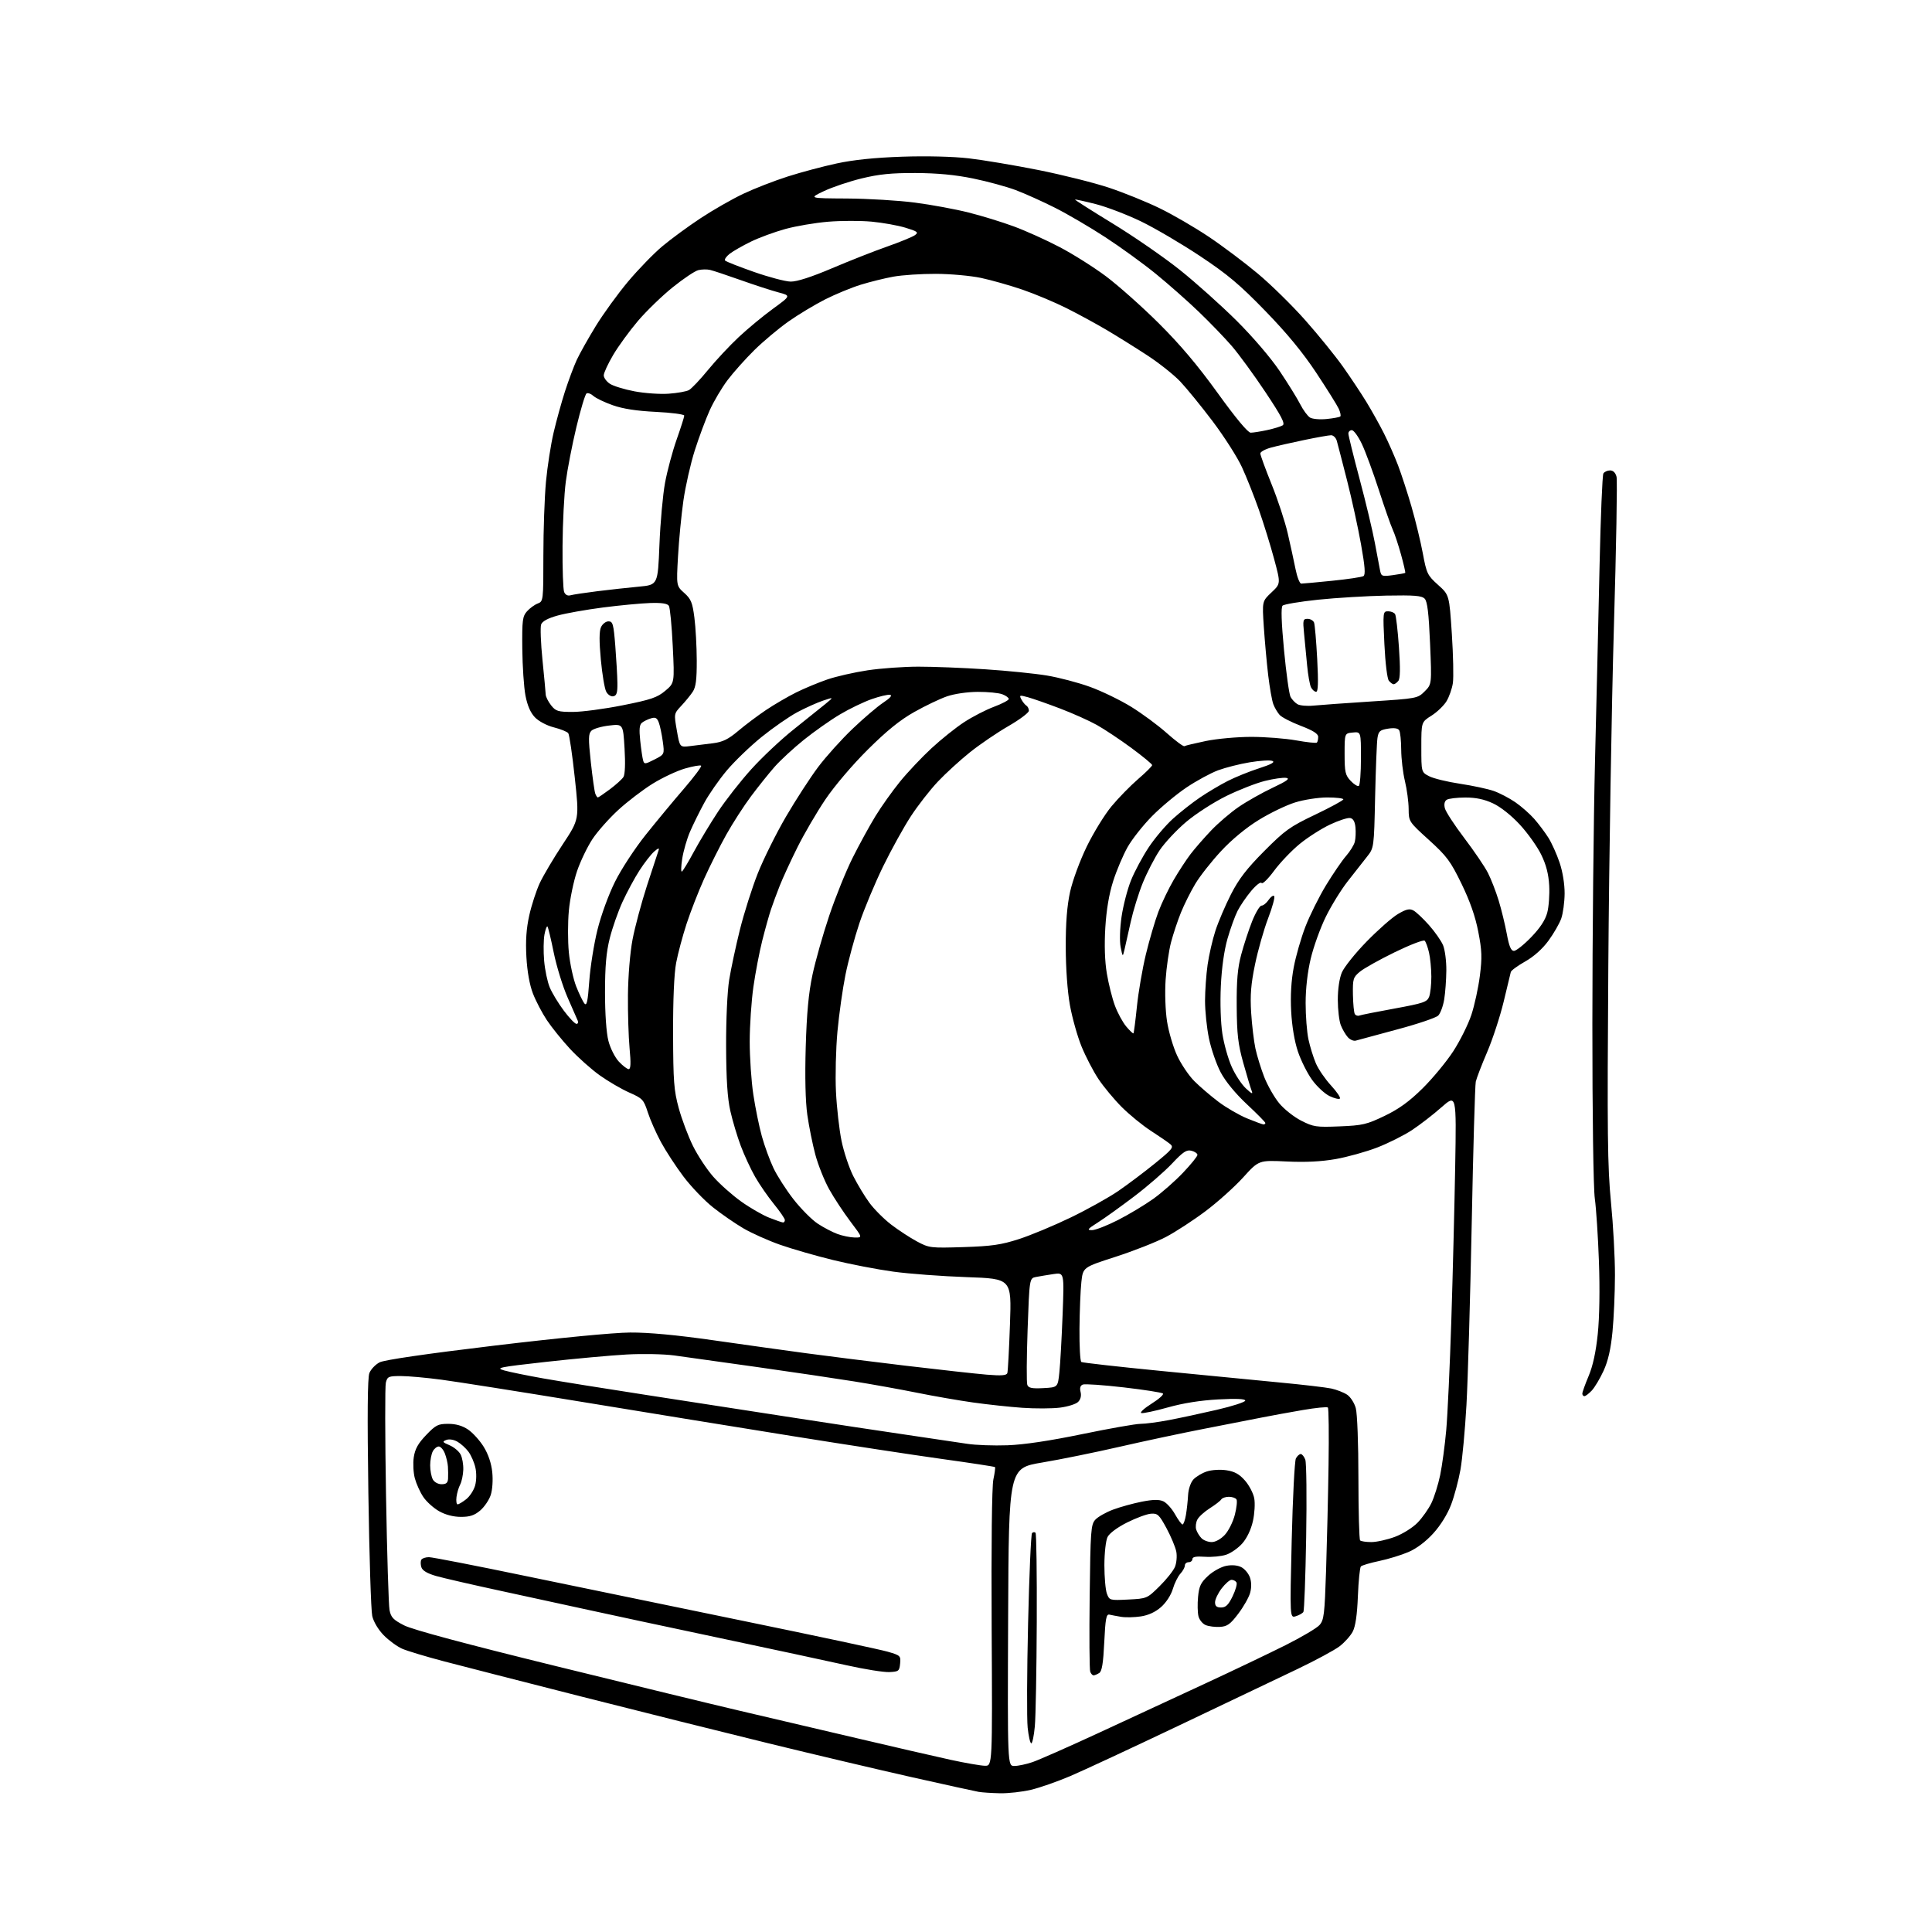 <?xml version="1.0" encoding="UTF-8" standalone="no"?>
<svg 
  version="1.1" 
  xmlns="http://www.w3.org/2000/svg" 
  xmlns:xlink="http://www.w3.org/1999/xlink" 
  xmlns:svg="http://www.w3.org/2000/svg"
  xmlns:rdf="http://www.w3.org/1999/02/22-rdf-syntax-ns#"
  xmlns:cc="http://creativecommons.org/ns#"
  xmlns:dc="http://purl.org/dc/elements/1.1/"
  viewBox="0 0 768 768"
  width="768"
  height="768"
>
<style>svg {background-color: white; }</style>"
<path stroke="none" fill="black" fill-rule="evenodd" d="M397.50,712.85C394.20,712.78 390.38,712.53 389.00,712.29C387.62,712.05 375.70,709.43 362.50,706.47C349.30,703.50 323.65,697.44 305.50,693.00C287.35,688.56 253.82,680.18 231.00,674.38C208.18,668.57 183.65,662.29 176.50,660.41C169.35,658.53 161.86,656.27 159.85,655.39C157.84,654.50 154.54,652.09 152.52,650.02C150.35,647.80 148.49,644.67 147.97,642.38C147.48,640.25 146.79,618.25 146.43,593.50C145.97,562.34 146.10,547.67 146.84,545.80C147.43,544.31 149.25,542.41 150.88,541.56C152.78,540.58 169.25,538.18 196.67,534.89C222.36,531.82 243.90,529.74 250.50,529.70C257.82,529.65 268.85,530.68 283.50,532.77C295.60,534.50 312.25,536.83 320.50,537.94C328.75,539.05 346.52,541.28 360.00,542.89C373.48,544.49 387.99,546.10 392.26,546.45C398.18,546.93 400.13,546.78 400.44,545.79C400.66,545.08 401.13,536.36 401.48,526.40C402.12,508.30 402.12,508.30 384.31,507.68C374.51,507.34 361.35,506.36 355.05,505.49C348.75,504.63 337.98,502.55 331.11,500.87C324.25,499.19 314.78,496.46 310.06,494.80C305.35,493.14 298.80,490.21 295.50,488.28C292.20,486.35 286.73,482.57 283.35,479.88C279.97,477.19 274.74,471.73 271.73,467.75C268.72,463.76 264.67,457.57 262.74,454.00C260.81,450.43 258.45,445.09 257.50,442.14C255.87,437.10 255.44,436.64 250.13,434.30C247.04,432.93 241.77,429.86 238.43,427.48C235.09,425.10 229.76,420.35 226.58,416.92C223.40,413.48 219.26,408.35 217.37,405.50C215.48,402.65 212.99,397.89 211.84,394.91C210.52,391.48 209.57,386.16 209.25,380.38C208.89,373.94 209.23,369.09 210.39,363.88C211.29,359.82 213.17,354.06 214.55,351.07C215.94,348.08 220.05,341.15 223.68,335.66C230.28,325.68 230.28,325.68 228.48,309.09C227.50,299.97 226.33,292.03 225.89,291.45C225.45,290.87 222.88,289.83 220.17,289.14C217.34,288.42 214.15,286.72 212.63,285.14C210.87,283.30 209.63,280.44 208.87,276.45C208.25,273.18 207.69,264.81 207.62,257.87C207.51,246.54 207.71,245.00 209.50,243.00C210.60,241.77 212.51,240.38 213.75,239.91C215.97,239.06 216.00,238.80 216.00,220.77C216.00,210.72 216.47,197.55 217.03,191.50C217.60,185.45 218.96,176.68 220.06,172.00C221.15,167.32 223.19,159.95 224.58,155.61C225.98,151.28 228.08,145.65 229.25,143.11C230.42,140.58 233.84,134.50 236.84,129.60C239.84,124.71 245.62,116.75 249.67,111.92C253.73,107.09 259.85,100.78 263.27,97.91C266.70,95.03 273.55,90.00 278.50,86.74C283.45,83.47 291.10,79.10 295.50,77.02C299.90,74.94 307.82,71.86 313.11,70.17C318.39,68.48 327.16,66.14 332.61,64.97C339.25,63.54 347.78,62.66 358.58,62.29C368.30,61.96 378.78,62.22 385.08,62.94C390.81,63.60 403.31,65.70 412.85,67.60C422.39,69.51 434.99,72.67 440.85,74.62C446.71,76.57 455.77,80.24 461.00,82.79C466.23,85.33 475.00,90.43 480.50,94.12C486.00,97.80 494.77,104.39 500.00,108.77C505.23,113.14 513.73,121.49 518.89,127.32C524.06,133.15 530.77,141.43 533.81,145.71C536.84,149.99 541.04,156.30 543.13,159.72C545.22,163.14 548.36,168.75 550.10,172.20C551.84,175.65 554.38,181.40 555.75,184.99C557.11,188.57 559.53,196.00 561.12,201.50C562.71,207.00 564.73,215.32 565.60,220.00C567.09,228.01 567.45,228.73 571.65,232.50C576.11,236.50 576.11,236.50 577.13,252.00C577.68,260.52 577.87,269.31 577.54,271.53C577.21,273.75 576.07,277.00 575.01,278.75C573.94,280.50 571.26,283.08 569.04,284.48C565.00,287.03 565.00,287.03 565.00,296.99C565.00,306.95 565.00,306.95 568.13,308.57C569.85,309.46 575.38,310.81 580.42,311.56C585.45,312.32 591.47,313.61 593.80,314.43C596.12,315.25 599.97,317.26 602.36,318.90C604.74,320.54 608.12,323.52 609.88,325.51C611.63,327.51 614.16,330.88 615.50,332.99C616.83,335.11 618.84,339.56 619.96,342.89C621.19,346.53 621.98,351.43 621.96,355.22C621.93,358.67 621.32,363.15 620.60,365.17C619.88,367.18 617.59,371.15 615.51,373.98C613.15,377.21 609.69,380.29 606.28,382.21C603.28,383.90 600.71,385.79 600.57,386.39C600.43,387.00 599.14,392.34 597.71,398.26C596.28,404.17 593.33,413.17 591.15,418.26C588.97,423.34 586.94,428.62 586.64,430.00C586.34,431.38 585.61,456.80 585.03,486.50C584.44,516.20 583.50,548.60 582.94,558.50C582.38,568.40 581.31,579.98 580.55,584.24C579.79,588.50 578.12,594.76 576.83,598.14C575.41,601.89 572.65,606.35 569.77,609.52C566.80,612.79 563.13,615.56 559.91,616.94C557.09,618.16 551.84,619.77 548.25,620.52C544.66,621.27 541.38,622.25 540.97,622.69C540.56,623.14 540.02,628.45 539.78,634.50C539.49,641.95 538.82,646.50 537.73,648.59C536.84,650.28 534.49,652.91 532.50,654.43C530.51,655.95 522.95,660.03 515.69,663.50C508.44,666.97 487.26,677.06 468.63,685.93C450.00,694.80 430.56,703.84 425.43,706.03C420.30,708.21 413.27,710.67 409.80,711.48C406.34,712.30 400.80,712.92 397.50,712.85zM391.50,701.92C394.50,702.00 394.50,702.00 394.20,647.35C394.02,614.31 394.29,590.88 394.88,588.11C395.42,585.59 395.71,583.37 395.52,583.19C395.33,583.00 385.80,581.54 374.34,579.95C362.88,578.36 336.40,574.31 315.50,570.95C294.60,567.60 257.02,561.49 232.00,557.38C206.97,553.27 181.58,549.26 175.56,548.46C169.55,547.66 162.24,547.00 159.33,547.00C154.45,547.00 153.99,547.20 153.38,549.63C153.02,551.07 153.05,571.24 153.45,594.44C153.85,617.63 154.48,638.16 154.85,640.06C155.41,642.94 156.36,643.93 160.69,646.13C164.06,647.84 185.15,653.50 221.18,662.35C251.61,669.84 284.15,677.74 293.50,679.92C302.85,682.10 323.32,686.90 339.00,690.59C354.68,694.28 372.23,698.33 378.00,699.58C383.77,700.83 389.85,701.88 391.50,701.92zM403.22,702.00C404.71,702.00 407.96,701.31 410.43,700.47C412.91,699.63 424.74,694.41 436.72,688.87C448.70,683.32 467.73,674.51 479.00,669.27C490.27,664.04 504.68,657.16 511.00,653.99C517.33,650.82 523.40,647.23 524.50,646.01C526.30,644.01 526.56,641.86 527.14,624.15C527.49,613.34 527.94,594.52 528.12,582.32C528.31,570.11 528.19,559.85 527.85,559.51C527.51,559.18 523.02,559.62 517.87,560.51C512.71,561.39 505.35,562.74 501.50,563.50C497.65,564.26 487.30,566.29 478.50,568.00C469.70,569.71 454.62,572.92 445.00,575.13C435.38,577.34 421.54,580.16 414.25,581.38C401.01,583.61 401.01,583.61 400.75,642.80C400.50,702.00 400.50,702.00 403.22,702.00zM409.95,693.00C409.52,693.00 408.87,690.19 408.51,686.75C408.15,683.31 408.22,664.67 408.68,645.33C409.13,625.99 409.84,609.83 410.25,609.42C410.66,609.00 411.29,608.95 411.64,609.31C411.99,609.66 412.21,625.60 412.13,644.72C412.05,663.85 411.71,682.54 411.36,686.25C411.02,689.96 410.39,693.00 409.95,693.00zM434.72,665.98C434.29,665.99 433.68,665.34 433.38,664.54C433.07,663.73 432.97,650.28 433.16,634.64C433.47,608.46 433.65,606.04 435.39,604.12C436.42,602.98 439.59,601.17 442.43,600.11C445.27,599.05 450.40,597.63 453.84,596.95C458.37,596.06 460.74,596.02 462.44,596.79C463.74,597.38 465.82,599.69 467.08,601.93C468.34,604.17 469.69,606.00 470.07,606.00C470.46,606.00 471.07,604.31 471.42,602.25C471.77,600.19 472.16,596.63 472.28,594.35C472.41,591.97 473.30,589.33 474.37,588.14C475.40,587.01 477.80,585.56 479.70,584.94C481.66,584.29 485.03,584.08 487.52,584.45C490.77,584.94 492.65,585.98 494.89,588.53C496.55,590.42 498.21,593.59 498.58,595.59C498.96,597.60 498.72,601.68 498.05,604.68C497.30,608.02 495.68,611.43 493.86,613.50C492.23,615.36 489.33,617.40 487.40,618.03C485.48,618.67 481.68,619.03 478.95,618.84C475.47,618.60 474.00,618.87 474.00,619.75C474.00,620.44 473.32,621.00 472.50,621.00C471.68,621.00 471.00,621.59 471.00,622.31C471.00,623.03 470.20,624.50 469.22,625.56C468.24,626.63 466.88,629.37 466.21,631.66C465.48,634.10 463.55,637.06 461.53,638.84C459.28,640.82 456.49,642.10 453.49,642.55C450.96,642.93 447.45,643.01 445.69,642.72C443.94,642.43 441.82,642.03 441.00,641.84C439.76,641.56 439.41,643.45 438.96,652.81C438.56,661.18 438.04,664.37 436.96,665.05C436.16,665.55 435.15,665.98 434.72,665.98zM353.50,664.68C351.30,664.78 343.65,663.56 336.50,661.96C329.35,660.36 306.40,655.44 285.50,651.01C264.60,646.59 241.43,641.63 234.00,639.99C226.57,638.36 211.05,634.98 199.50,632.49C187.95,630.00 176.17,627.29 173.31,626.47C169.84,625.47 167.92,624.33 167.50,623.00C167.15,621.91 167.15,620.56 167.49,620.01C167.84,619.45 169.19,619.00 170.51,619.00C171.83,619.00 189.24,622.39 209.20,626.54C229.17,630.68 268.45,638.79 296.50,644.55C324.55,650.31 349.89,655.71 352.81,656.56C357.92,658.03 358.11,658.21 357.81,661.30C357.52,664.28 357.23,664.51 353.50,664.68zM484.97,646.71C483.06,646.83 480.50,646.51 479.28,646.00C478.06,645.50 476.77,643.92 476.41,642.49C476.05,641.06 475.98,637.58 476.25,634.76C476.66,630.47 477.33,629.09 480.29,626.37C482.24,624.58 485.49,622.81 487.50,622.43C489.81,622.00 492.04,622.22 493.53,623.02C494.84,623.72 496.35,625.55 496.88,627.10C497.50,628.86 497.52,631.13 496.94,633.20C496.43,635.02 494.31,638.75 492.22,641.50C489.08,645.65 487.85,646.54 484.97,646.71zM515.12,642.47C512.73,643.22 512.73,643.22 513.47,612.36C513.88,595.39 514.63,580.71 515.14,579.75C515.65,578.79 516.52,578.00 517.06,578.00C517.60,578.00 518.42,579.01 518.88,580.25C519.34,581.49 519.49,595.40 519.22,611.16C518.95,626.92 518.46,640.25 518.12,640.77C517.78,641.30 516.43,642.07 515.12,642.47zM485.41,639.00C487.28,639.00 488.31,637.99 489.99,634.53C491.18,632.07 491.87,629.59 491.52,629.03C491.17,628.46 490.29,628.00 489.56,628.00C488.83,628.00 487.06,629.54 485.62,631.43C484.18,633.32 483.00,635.80 483.00,636.93C483.00,638.45 483.64,639.00 485.41,639.00zM448.50,635.84C455.91,635.47 456.00,635.43 460.92,630.57C463.65,627.89 466.41,624.41 467.06,622.86C467.70,621.30 467.94,618.57 467.59,616.77C467.23,614.97 465.49,610.80 463.71,607.50C460.79,602.10 460.17,601.52 457.51,601.72C455.89,601.84 451.62,603.41 448.03,605.22C444.13,607.18 441.00,609.51 440.26,611.00C439.58,612.39 439.02,617.34 439.01,622.18C439.01,626.96 439.46,632.07 440.02,633.54C441.01,636.16 441.18,636.21 448.50,635.84zM481.67,613.00C483.16,613.00 485.29,611.83 486.88,610.13C488.35,608.56 490.14,604.97 490.86,602.17C491.58,599.37 491.88,596.61 491.52,596.04C491.17,595.47 489.81,595.00 488.50,595.00C487.19,595.00 485.83,595.47 485.47,596.04C485.12,596.61 483.09,598.18 480.96,599.53C478.83,600.87 476.59,602.89 475.99,604.02C475.38,605.15 475.17,606.96 475.51,608.03C475.85,609.11 476.81,610.67 477.64,611.49C478.47,612.32 480.28,613.00 481.67,613.00zM545.13,613.00C547.22,613.00 551.43,612.06 554.50,610.92C557.60,609.76 561.59,607.26 563.50,605.29C565.39,603.35 567.87,599.84 569.00,597.51C570.13,595.17 571.70,590.16 572.49,586.38C573.27,582.60 574.36,574.55 574.90,568.50C575.44,562.45 576.35,542.88 576.92,525.00C577.49,507.12 578.18,479.54 578.46,463.71C578.96,434.92 578.96,434.92 572.95,440.21C569.65,443.12 564.37,447.20 561.22,449.27C558.07,451.34 551.90,454.43 547.50,456.14C543.10,457.84 535.67,459.91 531.00,460.74C525.20,461.76 518.98,462.07 511.45,461.71C500.39,461.18 500.39,461.18 494.18,468.04C490.76,471.81 484.03,477.85 479.23,481.45C474.43,485.06 467.35,489.67 463.50,491.70C459.65,493.73 450.65,497.27 443.50,499.58C430.50,503.77 430.50,503.77 429.86,509.63C429.51,512.86 429.17,521.21 429.11,528.19C429.05,535.17 429.38,541.12 429.85,541.41C430.32,541.70 444.39,543.29 461.10,544.93C477.82,546.58 499.15,548.65 508.50,549.54C517.85,550.42 527.20,551.52 529.27,551.97C531.34,552.43 534.13,553.51 535.47,554.39C536.81,555.26 538.37,557.67 538.94,559.74C539.54,561.87 539.99,573.94 539.99,587.58C540.00,600.83 540.30,611.97 540.67,612.33C541.03,612.70 543.04,613.00 545.13,613.00zM183.17,602.98C180.20,602.97 177.06,602.15 174.53,600.72C172.35,599.48 169.53,596.95 168.28,595.08C167.02,593.22 165.51,589.89 164.91,587.67C164.31,585.45 164.12,581.67 164.48,579.27C164.98,575.98 166.20,573.78 169.40,570.45C173.21,566.47 174.13,566.00 178.18,566.00C181.23,566.00 183.80,566.74 186.07,568.27C187.92,569.52 190.72,572.60 192.28,575.13C194.10,578.07 195.32,581.69 195.68,585.22C196.01,588.40 195.75,592.23 195.06,594.32C194.40,596.31 192.51,599.07 190.86,600.47C188.57,602.40 186.73,603.00 183.17,602.98zM181.91,598.00C182.36,598.00 183.90,597.08 185.33,595.95C186.76,594.83 188.35,592.38 188.87,590.50C189.41,588.54 189.46,585.52 188.97,583.38C188.51,581.33 187.27,578.49 186.22,577.08C185.17,575.66 183.18,573.86 181.81,573.08C180.34,572.25 178.53,571.97 177.41,572.41C175.73,573.06 175.88,573.31 178.67,574.49C180.42,575.23 182.40,576.87 183.08,578.14C183.76,579.41 184.24,582.17 184.16,584.28C184.08,586.39 183.52,589.03 182.92,590.15C182.32,591.27 181.67,593.49 181.46,595.09C181.26,596.69 181.46,598.00 181.91,598.00zM175.54,590.00C177.39,590.00 178.03,589.44 178.11,587.75C178.17,586.51 178.15,584.38 178.06,583.00C177.98,581.62 177.42,579.26 176.83,577.75C176.24,576.24 175.15,575.00 174.41,575.00C173.67,575.00 172.60,575.87 172.04,576.93C171.47,578.00 171.00,580.50 171.00,582.50C171.00,584.50 171.47,587.00 172.04,588.07C172.63,589.17 174.12,590.00 175.54,590.00zM400.50,574.52C407.04,574.28 417.31,572.75 430.21,570.08C441.05,567.84 451.48,566.00 453.37,566.00C455.27,566.00 460.35,565.33 464.66,564.51C468.97,563.69 477.56,561.85 483.75,560.41C489.94,558.98 495.00,557.33 495.00,556.76C495.00,556.06 491.42,555.91 484.25,556.29C477.21,556.67 470.28,557.77 464.17,559.49C459.04,560.93 454.32,561.93 453.67,561.70C453.03,561.47 454.88,559.80 457.78,557.97C460.69,556.15 462.71,554.34 462.28,553.94C461.85,553.55 454.85,552.45 446.73,551.51C438.61,550.57 431.28,550.06 430.45,550.38C429.44,550.77 429.14,551.73 429.55,553.33C429.92,554.84 429.57,556.29 428.57,557.28C427.71,558.15 424.45,559.17 421.33,559.56C418.22,559.95 411.50,559.98 406.39,559.62C401.29,559.26 392.48,558.31 386.81,557.51C381.14,556.71 371.10,554.97 364.50,553.63C357.90,552.30 346.65,550.27 339.50,549.13C332.35,547.98 315.02,545.42 301.00,543.43C286.98,541.44 272.12,539.36 268.00,538.81C263.88,538.25 255.32,538.09 249.00,538.44C242.68,538.80 228.28,540.11 217.00,541.37C198.12,543.48 196.82,543.75 200.50,544.79C202.70,545.41 209.68,546.83 216.00,547.95C222.32,549.07 240.78,552.03 257.00,554.53C273.23,557.04 299.32,561.07 315.00,563.49C330.68,565.92 351.38,569.05 361.00,570.45C370.62,571.85 381.20,573.42 384.50,573.94C387.80,574.46 395.00,574.72 400.50,574.52zM629.83,555.00C629.37,555.00 629.00,554.54 629.00,553.97C629.00,553.40 630.13,550.25 631.52,546.95C633.20,542.95 634.40,537.42 635.14,530.24C635.82,523.71 636.00,512.44 635.60,501.50C635.25,491.60 634.51,480.35 633.97,476.50C633.39,472.46 632.98,443.05 632.99,407.00C633.00,372.62 633.47,325.60 634.04,302.50C634.61,279.40 635.43,244.51 635.85,224.96C636.28,205.41 636.96,188.87 637.37,188.21C637.78,187.54 638.98,187.00 640.04,187.00C641.26,187.00 642.19,187.92 642.60,189.53C642.95,190.92 642.48,217.81 641.55,249.28C640.63,280.75 639.63,341.38 639.33,384.00C638.86,450.65 639.01,463.80 640.39,477.94C641.28,486.98 641.99,500.03 641.97,506.94C641.96,513.85 641.52,523.95 640.99,529.38C640.32,536.29 639.25,540.95 637.46,544.88C636.04,547.97 633.93,551.51 632.77,552.75C631.60,553.99 630.28,555.00 629.83,555.00zM414.74,551.80C420.50,551.50 420.50,551.50 421.12,545.50C421.47,542.20 422.04,531.92 422.40,522.66C423.05,505.82 423.05,505.82 418.77,506.46C416.42,506.82 413.31,507.33 411.86,507.61C409.22,508.11 409.22,508.11 408.49,528.52C408.09,539.74 408.03,549.64 408.37,550.51C408.85,551.76 410.21,552.04 414.74,551.80zM383.00,495.74C394.20,495.38 397.95,494.84 405.00,492.57C409.68,491.06 418.91,487.22 425.53,484.02C432.15,480.83 440.69,476.07 444.51,473.46C448.33,470.84 454.92,465.88 459.15,462.44C466.09,456.79 466.68,456.04 465.17,454.79C464.25,454.03 460.80,451.66 457.50,449.53C454.20,447.40 448.99,443.14 445.92,440.08C442.86,437.01 438.67,431.97 436.62,428.88C434.56,425.78 431.55,419.96 429.91,415.95C428.28,411.93 426.21,404.56 425.31,399.57C424.33,394.12 423.67,384.92 423.65,376.50C423.63,366.73 424.16,360.08 425.38,354.50C426.38,349.99 429.27,342.14 432.01,336.50C434.69,331.00 439.12,323.80 441.86,320.50C444.60,317.20 449.35,312.34 452.42,309.69C455.49,307.05 458.00,304.55 458.00,304.15C458.00,303.74 454.29,300.68 449.75,297.33C445.21,293.99 439.02,289.87 436.00,288.18C432.98,286.49 426.40,283.55 421.39,281.64C416.37,279.73 410.64,277.72 408.64,277.17C405.28,276.24 405.09,276.30 406.01,278.03C406.56,279.05 407.46,280.17 408.01,280.50C408.55,280.84 409.00,281.75 409.00,282.53C409.00,283.31 405.33,286.06 400.84,288.65C396.35,291.24 389.49,295.91 385.59,299.03C381.69,302.15 375.95,307.39 372.84,310.68C369.73,313.97 364.88,320.18 362.08,324.48C359.27,328.78 354.31,337.75 351.06,344.40C347.81,351.06 343.56,361.23 341.62,367.00C339.69,372.77 337.19,382.01 336.08,387.52C334.97,393.03 333.54,403.15 332.90,410.02C332.27,416.88 332.00,427.68 332.31,434.00C332.62,440.32 333.62,449.10 334.52,453.50C335.42,457.90 337.52,464.20 339.18,467.50C340.85,470.80 343.73,475.58 345.60,478.12C347.46,480.66 351.35,484.56 354.24,486.78C357.13,489.00 361.75,492.02 364.50,493.49C369.36,496.09 369.88,496.15 383.00,495.74zM339.71,491.93C342.92,492.00 342.92,492.00 338.03,485.54C335.35,481.99 331.57,476.26 329.63,472.79C327.70,469.33 325.22,463.12 324.11,459.00C323.01,454.88 321.57,447.74 320.92,443.16C320.17,437.81 319.94,428.11 320.29,416.16C320.69,402.70 321.43,394.71 322.97,387.50C324.14,382.00 327.13,371.43 329.63,364.00C332.13,356.57 336.31,346.23 338.93,341.00C341.55,335.77 345.61,328.35 347.96,324.50C350.31,320.65 354.73,314.44 357.77,310.70C360.81,306.96 366.44,301.00 370.28,297.45C374.11,293.90 379.95,289.23 383.26,287.07C386.56,284.91 391.90,282.16 395.13,280.95C398.36,279.74 401.00,278.35 401.00,277.85C401.00,277.36 399.85,276.51 398.43,275.98C397.02,275.44 392.64,275.01 388.68,275.03C384.51,275.05 379.37,275.80 376.42,276.82C373.63,277.78 367.78,280.58 363.42,283.04C357.75,286.23 352.50,290.49 344.94,298.00C338.87,304.03 331.72,312.44 328.12,317.77C324.68,322.87 319.68,331.43 317.00,336.80C314.33,342.16 311.17,349.02 309.98,352.03C308.79,355.04 307.21,359.30 306.48,361.50C305.74,363.70 304.19,369.23 303.04,373.78C301.89,378.33 300.29,386.66 299.49,392.28C298.69,397.90 298.03,407.68 298.02,414.00C298.02,420.32 298.66,429.81 299.46,435.09C300.25,440.36 301.77,447.82 302.84,451.66C303.90,455.50 305.98,461.19 307.45,464.30C308.92,467.41 312.53,473.02 315.46,476.78C318.40,480.53 322.70,484.86 325.02,486.40C327.34,487.93 330.87,489.79 332.87,490.52C334.87,491.26 337.94,491.89 339.71,491.93zM434.08,489.00C435.44,489.00 440.11,487.18 444.46,484.96C448.81,482.73 455.10,478.96 458.43,476.57C461.77,474.19 467.09,469.52 470.25,466.19C473.41,462.87 476.00,459.67 476.00,459.09C476.00,458.51 474.93,457.77 473.63,457.44C471.68,456.95 470.29,457.87 465.88,462.56C462.92,465.70 456.17,471.56 450.87,475.58C445.57,479.60 439.07,484.27 436.42,485.95C432.30,488.56 431.96,489.00 434.08,489.00zM311.25,485.95C311.66,485.98 312.00,485.54 312.00,484.99C312.00,484.43 310.05,481.58 307.67,478.66C305.29,475.74 301.92,470.86 300.18,467.82C298.44,464.78 295.87,459.24 294.47,455.51C293.06,451.78 291.20,445.53 290.32,441.62C289.18,436.58 288.69,429.10 288.64,416.00C288.60,405.30 289.12,394.13 289.86,389.50C290.57,385.10 292.50,376.10 294.14,369.50C295.79,362.90 298.99,352.83 301.26,347.11C303.53,341.40 308.57,331.26 312.47,324.58C316.37,317.90 322.12,309.04 325.24,304.89C328.36,300.74 334.50,293.92 338.88,289.74C343.25,285.56 348.75,280.87 351.09,279.32C353.86,277.49 354.81,276.39 353.80,276.20C352.94,276.03 349.64,276.81 346.46,277.93C343.28,279.05 337.61,281.78 333.86,284.02C330.10,286.25 323.67,290.78 319.56,294.08C315.45,297.38 310.23,302.21 307.95,304.79C305.67,307.38 301.45,312.65 298.57,316.50C295.69,320.35 291.25,327.24 288.69,331.82C286.14,336.39 282.19,344.26 279.91,349.31C277.64,354.36 274.49,362.43 272.92,367.24C271.35,372.06 269.48,379.04 268.78,382.75C267.97,387.00 267.52,397.46 267.56,411.00C267.62,429.88 267.89,433.48 269.81,440.50C271.01,444.90 273.55,451.65 275.45,455.50C277.35,459.35 280.99,464.87 283.54,467.76C286.09,470.66 291.07,475.09 294.62,477.62C298.16,480.15 303.18,483.04 305.78,484.06C308.37,485.08 310.84,485.93 311.25,485.95zM532.53,447.75C541.65,447.38 543.28,447.00 550.40,443.58C556.11,440.83 560.19,437.88 565.48,432.66C569.47,428.72 574.96,422.09 577.67,417.93C580.38,413.76 583.63,407.23 584.89,403.43C586.15,399.62 587.67,392.63 588.27,387.89C589.19,380.64 589.10,377.88 587.64,370.39C586.47,364.32 584.36,358.28 580.99,351.34C576.60,342.31 575.16,340.38 568.03,333.90C560.03,326.65 560.00,326.60 559.96,321.56C559.94,318.78 559.28,313.80 558.48,310.50C557.68,307.20 557.02,301.57 557.00,298.00C556.98,294.43 556.62,290.95 556.19,290.28C555.69,289.48 554.13,289.27 551.73,289.66C548.54,290.17 547.98,290.68 547.56,293.38C547.30,295.09 546.88,305.63 546.63,316.78C546.19,337.06 546.19,337.06 543.34,340.64C541.78,342.61 538.34,346.98 535.71,350.36C533.07,353.74 529.15,360.10 527.00,364.50C524.84,368.90 522.17,376.32 521.05,381.00C519.77,386.33 519.01,392.93 519.01,398.70C519.00,403.76 519.51,410.27 520.13,413.17C520.75,416.07 522.08,420.35 523.08,422.69C524.08,425.03 526.79,428.99 529.10,431.49C531.40,433.99 533.00,436.34 532.63,436.70C532.27,437.06 530.42,436.62 528.52,435.71C526.62,434.80 523.50,431.91 521.59,429.28C519.68,426.65 517.14,421.57 515.94,418.00C514.58,413.95 513.57,407.91 513.26,402.00C512.93,395.72 513.28,389.78 514.29,384.47C515.12,380.05 517.21,372.79 518.93,368.34C520.65,363.89 524.33,356.49 527.12,351.89C529.92,347.30 533.50,342.06 535.09,340.25C536.67,338.44 538.24,335.91 538.56,334.62C538.88,333.33 539.00,330.76 538.82,328.90C538.60,326.61 537.92,325.41 536.72,325.18C535.74,324.99 532.14,326.16 528.72,327.77C525.30,329.38 519.86,332.85 516.64,335.49C513.42,338.13 508.84,342.93 506.46,346.16C504.08,349.39 501.85,351.57 501.50,351.00C501.15,350.43 499.32,351.83 497.36,354.17C495.43,356.47 493.00,360.03 491.96,362.08C490.92,364.12 489.11,369.10 487.95,373.15C486.62,377.77 485.64,384.77 485.30,392.00C484.98,398.71 485.24,406.61 485.92,410.97C486.56,415.08 488.23,421.00 489.64,424.12C491.04,427.25 493.56,431.08 495.25,432.65C497.69,434.92 498.15,435.09 497.52,433.50C497.09,432.40 495.60,427.45 494.22,422.50C492.14,415.05 491.69,411.17 491.61,400.00C491.54,389.76 491.97,384.81 493.39,379.50C494.41,375.65 496.37,369.69 497.73,366.25C499.10,362.81 500.78,360.00 501.48,360.00C502.18,360.00 503.44,358.99 504.27,357.75C505.10,356.51 506.10,355.81 506.50,356.19C506.90,356.57 505.82,360.55 504.11,365.02C502.40,369.49 500.06,377.73 498.90,383.33C497.27,391.19 496.92,395.54 497.35,402.50C497.66,407.45 498.43,413.88 499.05,416.80C499.68,419.71 501.26,424.82 502.56,428.16C503.87,431.49 506.52,436.15 508.46,438.51C510.39,440.88 514.35,444.01 517.24,445.48C522.13,447.97 523.21,448.13 532.53,447.75zM502.25,446.98C502.66,446.99 503.00,446.73 503.00,446.41C503.00,446.08 499.70,442.73 495.67,438.97C491.16,434.75 487.16,429.90 485.26,426.31C483.56,423.12 481.46,417.03 480.58,412.79C479.71,408.55 479.01,401.80 479.02,397.79C479.03,393.78 479.49,387.35 480.04,383.50C480.59,379.65 481.98,373.57 483.14,370.00C484.30,366.43 487.09,359.90 489.33,355.50C492.45,349.39 495.58,345.33 502.55,338.32C510.80,330.03 512.77,328.62 522.84,323.82C528.97,320.89 533.99,318.16 534.00,317.75C534.00,317.34 531.12,317.00 527.61,317.00C524.06,317.00 518.37,317.88 514.86,318.97C511.36,320.05 504.84,323.19 500.37,325.95C495.31,329.06 489.64,333.75 485.37,338.35C481.59,342.42 476.99,348.26 475.15,351.34C473.30,354.42 470.73,359.57 469.43,362.78C468.13,365.99 466.37,371.30 465.51,374.56C464.65,377.83 463.68,384.55 463.35,389.50C463.01,394.65 463.25,401.71 463.91,406.00C464.55,410.12 466.36,416.27 467.94,419.65C469.51,423.03 472.59,427.59 474.77,429.77C476.95,431.95 481.26,435.64 484.34,437.97C487.43,440.30 492.55,443.27 495.73,444.58C498.90,445.88 501.84,446.96 502.25,446.98zM249.92,425.00C250.73,425.00 250.83,422.64 250.27,416.75C249.85,412.21 249.55,402.65 249.62,395.50C249.69,387.98 250.46,378.71 251.44,373.50C252.38,368.55 254.97,358.88 257.20,352.00C259.44,345.12 261.50,338.82 261.80,338.00C262.18,336.96 261.64,337.11 260.05,338.50C258.79,339.60 256.16,342.98 254.21,346.00C252.26,349.02 249.23,354.65 247.46,358.50C245.70,362.35 243.41,368.88 242.38,373.00C240.99,378.56 240.50,384.12 240.50,394.50C240.50,402.99 241.03,410.57 241.85,413.75C242.60,416.68 244.44,420.33 246.00,422.00C247.54,423.65 249.31,425.00 249.92,425.00zM538.96,413.66C538.11,413.91 536.68,413.31 535.78,412.31C534.88,411.31 533.62,409.15 532.98,407.50C532.34,405.85 531.81,401.34 531.80,397.48C531.79,393.25 532.42,388.94 533.39,386.61C534.28,384.49 538.71,378.94 543.25,374.29C547.79,369.63 553.39,364.70 555.70,363.34C558.99,361.40 560.31,361.10 561.84,361.92C562.92,362.49 565.70,365.11 568.03,367.73C570.36,370.35 572.88,373.95 573.63,375.72C574.38,377.49 574.97,381.99 574.94,385.72C574.91,389.45 574.52,394.67 574.09,397.32C573.65,399.96 572.58,402.84 571.71,403.71C570.84,404.58 563.46,407.07 555.32,409.24C547.17,411.42 539.81,413.40 538.96,413.66zM450.56,410.77C450.74,410.60 451.36,405.80 451.94,400.12C452.52,394.43 454.12,385.12 455.49,379.43C456.87,373.73 459.10,366.13 460.45,362.52C461.81,358.92 464.57,353.16 466.58,349.74C468.58,346.31 471.60,341.70 473.28,339.50C474.96,337.30 478.62,333.10 481.42,330.16C484.21,327.22 489.15,323.00 492.38,320.78C495.61,318.57 501.69,315.14 505.88,313.16C511.58,310.47 512.94,309.48 511.28,309.22C510.06,309.03 506.23,309.57 502.78,310.44C499.33,311.30 492.45,313.99 487.50,316.42C482.55,318.85 475.38,323.46 471.58,326.67C467.77,329.88 463.00,334.98 460.97,338.00C458.95,341.02 455.93,346.88 454.26,351.00C452.59,355.12 450.44,362.10 449.47,366.50C448.51,370.90 447.40,375.85 447.00,377.50C446.28,380.50 446.28,380.50 445.48,376.50C445.01,374.15 445.16,369.16 445.84,364.41C446.49,359.96 448.18,353.43 449.61,349.91C451.03,346.38 454.20,340.49 456.64,336.81C459.08,333.13 463.42,328.01 466.29,325.43C469.15,322.85 473.98,319.06 477.00,317.01C480.02,314.96 484.98,312.01 488.00,310.47C491.02,308.93 496.65,306.65 500.50,305.41C505.38,303.84 506.98,302.95 505.78,302.48C504.83,302.11 500.78,302.36 496.78,303.03C492.78,303.69 487.11,305.13 484.20,306.21C481.28,307.30 475.65,310.35 471.70,313.00C467.74,315.65 461.57,320.78 458.00,324.39C454.43,328.00 450.03,333.56 448.24,336.73C446.45,339.90 443.87,345.98 442.51,350.24C440.87,355.39 439.82,361.59 439.38,368.74C438.96,375.73 439.17,382.13 439.99,387.00C440.68,391.12 442.12,396.87 443.20,399.77C444.27,402.66 446.30,406.39 447.70,408.06C449.10,409.72 450.39,410.94 450.56,410.77zM229.14,407.00C229.73,407.00 229.97,406.44 229.67,405.75C229.37,405.06 227.55,400.90 225.62,396.50C223.69,392.10 221.21,384.06 220.11,378.64C219.01,373.22 217.89,368.56 217.62,368.29C217.35,368.02 216.81,369.47 216.43,371.52C216.05,373.57 215.99,378.23 216.30,381.87C216.61,385.52 217.61,390.30 218.53,392.50C219.44,394.70 221.96,398.86 224.13,401.75C226.29,404.64 228.55,407.00 229.14,407.00zM540.35,403.70C540.98,403.45 547.29,402.20 554.36,400.91C565.87,398.80 567.31,398.31 568.11,396.21C568.60,394.92 568.99,391.31 568.98,388.18C568.96,385.06 568.55,380.76 568.05,378.63C567.56,376.50 566.78,374.39 566.33,373.95C565.87,373.50 560.55,375.55 554.50,378.49C548.45,381.44 542.19,384.93 540.60,386.25C537.90,388.49 537.71,389.11 537.81,395.36C537.88,399.05 538.21,402.54 538.57,403.11C538.92,403.67 539.72,403.94 540.35,403.70zM234.24,390.08C234.64,384.44 236.10,375.27 237.48,369.69C238.91,363.89 241.90,355.68 244.47,350.52C246.96,345.50 252.40,337.20 256.73,331.79C261.00,326.45 267.82,318.22 271.89,313.51C275.95,308.79 279.02,304.68 278.71,304.38C278.40,304.07 275.53,304.57 272.32,305.49C269.12,306.41 263.33,309.12 259.46,311.52C255.59,313.92 249.44,318.61 245.81,321.94C242.17,325.27 237.55,330.48 235.53,333.52C233.52,336.55 230.75,342.29 229.39,346.27C228.03,350.25 226.56,357.32 226.13,362.00C225.69,366.68 225.69,374.15 226.13,378.61C226.56,383.07 227.88,389.15 229.04,392.11C230.21,395.07 231.69,398.13 232.33,398.91C233.25,400.01 233.66,398.09 234.24,390.08zM601.81,378.00C602.68,378.00 605.75,375.56 608.63,372.58C612.17,368.93 614.26,365.77 615.04,362.86C615.68,360.48 616.03,355.60 615.83,352.00C615.57,347.42 614.62,343.73 612.63,339.68C611.08,336.51 607.26,331.15 604.15,327.79C600.76,324.12 596.50,320.75 593.50,319.35C590.00,317.72 586.70,317.02 582.50,317.03C579.20,317.03 575.88,317.43 575.11,317.91C574.22,318.48 573.95,319.67 574.36,321.30C574.71,322.68 578.18,328.02 582.09,333.16C585.99,338.30 590.22,344.52 591.48,347.00C592.74,349.48 594.66,354.43 595.75,358.00C596.84,361.57 598.29,367.54 598.98,371.25C599.89,376.21 600.65,378.00 601.81,378.00zM271.07,346.45C271.49,346.20 273.64,342.64 275.84,338.55C278.05,334.46 282.34,327.35 285.37,322.74C288.41,318.13 294.40,310.47 298.70,305.73C302.99,300.98 310.55,293.88 315.50,289.95C320.45,286.02 326.07,281.51 328.00,279.93C331.50,277.06 331.50,277.06 327.17,278.51C324.79,279.31 320.19,281.38 316.94,283.11C313.70,284.84 307.32,289.27 302.77,292.94C298.22,296.62 291.98,302.63 288.91,306.28C285.83,309.94 281.78,315.76 279.91,319.22C278.04,322.67 275.50,327.81 274.28,330.64C273.06,333.47 271.67,338.29 271.19,341.36C270.71,344.42 270.66,346.71 271.07,346.45zM237.65,317.00C237.89,317.00 240.04,315.54 242.44,313.75C244.83,311.96 247.25,309.77 247.82,308.88C248.46,307.88 248.63,303.53 248.27,297.51C247.69,287.76 247.69,287.76 242.10,288.42C239.02,288.78 235.86,289.71 235.08,290.49C233.88,291.69 233.85,293.60 234.86,302.95C235.52,309.02 236.32,314.67 236.64,315.50C236.95,316.32 237.41,317.00 237.65,317.00zM540.15,312.41C540.62,312.12 541.00,307.16 541.00,301.38C541.00,290.87 541.00,290.87 537.75,291.19C534.50,291.50 534.50,291.50 534.50,299.67C534.50,306.92 534.77,308.13 536.90,310.39C538.21,311.79 539.68,312.70 540.15,312.41zM260.15,301.92C264.17,299.87 264.17,299.87 263.46,294.69C263.07,291.83 262.36,288.46 261.87,287.18C261.18,285.36 260.52,285.01 258.75,285.56C257.51,285.93 255.90,286.72 255.17,287.31C254.19,288.09 254.02,289.96 254.50,294.44C254.85,297.77 255.37,301.28 255.64,302.24C256.09,303.86 256.40,303.83 260.15,301.92zM274.36,296.58C276.64,296.30 280.73,295.79 283.45,295.45C287.31,294.96 289.51,293.88 293.45,290.55C296.23,288.20 301.20,284.47 304.50,282.25C307.80,280.04 313.20,276.89 316.50,275.25C319.80,273.62 325.37,271.30 328.88,270.10C332.39,268.89 339.59,267.26 344.88,266.46C350.17,265.66 359.27,265.01 365.09,265.01C370.92,265.00 382.85,265.47 391.59,266.05C400.34,266.62 411.39,267.74 416.15,268.53C420.91,269.32 428.61,271.34 433.27,273.03C437.92,274.71 445.30,278.28 449.65,280.96C454.00,283.64 460.38,288.35 463.84,291.44C467.30,294.52 470.44,296.85 470.82,296.61C471.20,296.37 475.07,295.45 479.40,294.55C483.74,293.66 491.84,292.92 497.39,292.92C502.95,292.92 510.98,293.55 515.23,294.31C519.48,295.08 523.20,295.47 523.48,295.19C523.77,294.90 524.00,293.88 524.00,292.92C524.00,291.68 521.99,290.41 517.12,288.54C513.33,287.10 509.54,285.14 508.69,284.21C507.84,283.27 506.70,281.35 506.17,279.94C505.63,278.53 504.72,273.36 504.13,268.44C503.55,263.52 502.77,254.89 502.39,249.25C501.71,239.01 501.71,239.01 505.42,235.51C509.12,232.02 509.12,232.02 506.50,222.26C505.06,216.89 502.33,208.07 500.43,202.66C498.53,197.24 495.49,189.59 493.67,185.66C491.85,181.72 486.63,173.55 482.07,167.50C477.50,161.45 471.68,154.31 469.14,151.63C466.59,148.95 460.69,144.27 456.04,141.24C451.39,138.20 444.19,133.71 440.04,131.25C435.89,128.80 428.68,124.86 424.00,122.52C419.32,120.17 411.44,116.86 406.49,115.16C401.53,113.46 394.10,111.36 389.99,110.48C385.87,109.61 377.77,108.87 372.00,108.86C366.23,108.84 358.65,109.34 355.16,109.97C351.67,110.60 345.82,112.05 342.16,113.18C338.50,114.31 332.12,116.94 328.00,119.02C323.88,121.11 317.30,125.07 313.39,127.83C309.48,130.60 303.39,135.70 299.85,139.19C296.32,142.67 291.54,148.02 289.24,151.07C286.93,154.12 283.74,159.52 282.14,163.06C280.54,166.60 277.86,173.79 276.19,179.03C274.52,184.28 272.48,193.28 271.66,199.03C270.84,204.79 269.88,214.77 269.52,221.20C268.86,232.90 268.86,232.90 272.00,235.71C274.69,238.11 275.26,239.50 276.03,245.50C276.53,249.35 276.95,257.01 276.97,262.53C276.99,270.22 276.62,273.13 275.35,275.03C274.44,276.39 272.39,278.90 270.79,280.60C267.89,283.71 267.89,283.71 269.06,290.40C270.22,297.09 270.22,297.09 274.36,296.58zM227.72,283.00C231.34,283.00 240.24,281.82 247.50,280.37C258.77,278.13 261.26,277.29 264.43,274.62C268.15,271.50 268.15,271.50 267.43,256.83C267.04,248.76 266.35,241.56 265.89,240.83C265.31,239.90 263.06,239.56 258.43,239.71C254.78,239.83 246.33,240.63 239.65,241.49C232.97,242.36 224.87,243.79 221.66,244.69C217.80,245.76 215.58,246.96 215.11,248.22C214.73,249.27 214.96,255.61 215.64,262.31C216.31,269.02 216.90,275.23 216.93,276.12C216.97,277.00 217.93,278.92 219.07,280.37C220.94,282.73 221.81,283.00 227.72,283.00zM522.00,280.50C524.48,280.25 534.82,279.51 545.00,278.85C563.28,277.67 563.53,277.62 566.33,274.83C569.16,272.00 569.16,272.00 568.47,255.75C567.96,243.73 567.40,239.11 566.34,238.00C565.17,236.78 562.30,236.55 551.00,236.76C543.35,236.91 531.19,237.64 523.97,238.39C516.74,239.15 510.39,240.21 509.84,240.76C509.17,241.43 509.37,247.34 510.42,258.45C511.29,267.63 512.46,275.99 513.01,277.03C513.57,278.06 514.81,279.37 515.76,279.93C516.72,280.48 519.52,280.74 522.00,280.50zM243.82,276.78C242.87,276.97 241.63,276.17 240.98,274.95C240.34,273.76 239.38,268.02 238.84,262.20C238.16,254.92 238.18,250.89 238.91,249.31C239.48,248.04 240.82,247.00 241.89,247.00C243.60,247.00 243.90,248.05 244.59,256.75C245.01,262.11 245.39,268.74 245.43,271.47C245.48,275.37 245.14,276.52 243.82,276.78zM523.18,275.00C522.57,275.00 521.66,274.21 521.16,273.25C520.66,272.29 519.96,268.35 519.60,264.50C519.25,260.65 518.70,254.91 518.38,251.75C517.85,246.48 517.97,246.00 519.79,246.00C520.89,246.00 522.04,246.67 522.36,247.48C522.67,248.30 523.23,254.82 523.61,261.98C524.10,271.30 523.98,275.00 523.18,275.00zM554.00,272.00C553.58,272.00 552.73,271.38 552.10,270.61C551.44,269.83 550.68,263.58 550.32,256.11C549.70,243.27 549.73,243.00 551.79,243.00C552.94,243.00 554.19,243.50 554.57,244.12C554.95,244.73 555.64,250.66 556.10,257.30C556.68,265.71 556.61,269.77 555.85,270.68C555.25,271.41 554.42,272.00 554.00,272.00zM226.75,236.64C227.71,236.36 232.55,235.63 237.50,235.01C242.45,234.40 249.88,233.58 254.00,233.20C261.50,232.50 261.50,232.50 262.14,216.50C262.49,207.70 263.49,196.62 264.37,191.88C265.25,187.14 267.32,179.41 268.98,174.71C270.64,170.01 272.00,165.74 272.00,165.22C272.00,164.70 266.94,164.03 260.75,163.73C253.06,163.35 247.63,162.52 243.57,161.08C240.31,159.93 236.85,158.27 235.88,157.39C234.92,156.52 233.69,156.07 233.15,156.41C232.62,156.74 230.81,162.74 229.13,169.75C227.45,176.76 225.55,186.55 224.91,191.50C224.26,196.45 223.68,207.93 223.62,217.00C223.55,226.07 223.84,234.32 224.25,235.32C224.71,236.44 225.66,236.95 226.75,236.64zM517.26,232.00C517.88,232.00 523.43,231.49 529.61,230.86C535.78,230.24 541.35,229.40 541.99,229.01C542.85,228.47 542.61,225.24 541.03,216.39C539.87,209.85 537.37,198.43 535.48,191.00C533.59,183.57 531.75,176.49 531.40,175.25C531.05,174.01 530.03,173.01 529.13,173.01C528.24,173.02 523.45,173.87 518.50,174.90C513.55,175.92 507.59,177.28 505.25,177.92C502.91,178.56 501.00,179.61 501.00,180.26C501.00,180.90 503.01,186.40 505.46,192.47C507.92,198.54 510.81,207.32 511.89,212.00C512.97,216.68 514.37,223.09 515.00,226.25C515.63,229.41 516.65,232.00 517.26,232.00zM553.72,228.62C556.26,228.28 558.46,227.87 558.60,227.73C558.75,227.59 558.00,224.33 556.94,220.49C555.88,216.64 554.39,212.15 553.62,210.50C552.85,208.85 550.38,201.78 548.11,194.78C545.85,187.79 542.82,179.57 541.38,176.53C539.94,173.49 538.14,171.00 537.38,171.00C536.62,171.00 536.00,171.61 536.00,172.35C536.00,173.09 538.01,181.22 540.46,190.41C542.92,199.61 545.65,211.04 546.53,215.82C547.42,220.59 548.36,225.57 548.62,226.88C549.07,229.09 549.43,229.21 553.72,228.62zM497.16,172.00C498.12,172.00 501.06,171.54 503.70,170.97C506.34,170.40 509.12,169.55 509.88,169.08C510.95,168.42 509.42,165.47 503.02,155.86C498.49,149.06 492.47,140.82 489.65,137.54C486.82,134.27 480.90,128.13 476.50,123.91C472.10,119.68 464.43,112.91 459.45,108.85C454.47,104.79 445.45,98.25 439.40,94.31C433.35,90.36 424.36,85.10 419.42,82.61C414.48,80.12 407.45,76.95 403.78,75.57C400.12,74.19 392.48,72.11 386.81,70.95C379.69,69.49 372.63,68.82 364.00,68.78C354.38,68.74 349.43,69.24 342.50,70.93C337.55,72.14 330.80,74.41 327.50,75.98C321.50,78.83 321.50,78.83 336.70,78.91C345.06,78.96 357.21,79.69 363.70,80.54C370.19,81.38 379.77,83.15 385.00,84.47C390.23,85.78 398.32,88.27 403.00,90.00C407.68,91.72 415.84,95.40 421.15,98.18C426.45,100.95 434.78,106.20 439.65,109.84C444.52,113.49 453.95,121.87 460.60,128.48C469.09,136.92 476.09,145.20 484.06,156.25C491.23,166.20 496.06,172.00 497.16,172.00zM527.39,166.56C530.07,166.29 532.51,165.83 532.80,165.54C533.09,165.25 532.81,163.87 532.17,162.48C531.54,161.09 527.53,154.68 523.26,148.23C517.90,140.14 511.64,132.53 503.00,123.63C492.79,113.11 488.03,109.10 477.00,101.77C469.57,96.84 459.00,90.63 453.50,87.98C448.00,85.33 439.92,82.24 435.54,81.12C431.16,80.01 427.47,79.20 427.34,79.33C427.21,79.46 433.99,83.77 442.40,88.91C450.81,94.05 462.83,102.35 469.10,107.37C475.37,112.38 485.48,121.44 491.57,127.49C498.03,133.92 505.15,142.24 508.69,147.50C512.01,152.45 515.69,158.39 516.86,160.70C518.03,163.00 519.78,165.38 520.74,165.98C521.72,166.58 524.68,166.84 527.39,166.56zM265.74,156.51C269.18,156.27 272.82,155.63 273.84,155.08C274.86,154.54 278.28,150.94 281.43,147.08C284.59,143.23 290.10,137.32 293.69,133.97C297.28,130.61 303.41,125.54 307.32,122.70C314.41,117.54 314.41,117.54 309.45,116.23C306.73,115.51 300.00,113.32 294.50,111.37C289.00,109.42 283.50,107.58 282.27,107.30C281.04,107.01 278.93,107.05 277.57,107.39C276.21,107.73 271.65,110.79 267.43,114.19C263.20,117.59 256.99,123.60 253.62,127.55C250.26,131.51 245.81,137.60 243.75,141.10C241.69,144.59 240.00,148.24 240.00,149.20C240.00,150.17 241.11,151.68 242.46,152.57C243.81,153.45 248.20,154.80 252.21,155.56C256.22,156.32 262.31,156.75 265.74,156.51zM314.31,111.94C316.79,111.98 322.56,110.12 330.81,106.61C337.79,103.64 347.66,99.76 352.74,97.98C357.83,96.19 362.76,94.16 363.71,93.47C365.23,92.36 364.77,92.00 359.97,90.53C356.96,89.61 350.90,88.52 346.50,88.11C342.10,87.70 334.31,87.71 329.19,88.14C324.08,88.56 316.43,89.86 312.21,91.02C307.98,92.18 301.82,94.44 298.51,96.05C295.21,97.66 291.38,99.85 290.01,100.92C288.65,101.99 287.86,103.20 288.27,103.60C288.68,104.01 293.85,106.04 299.76,108.11C305.67,110.18 312.21,111.91 314.31,111.94z" />

</svg>